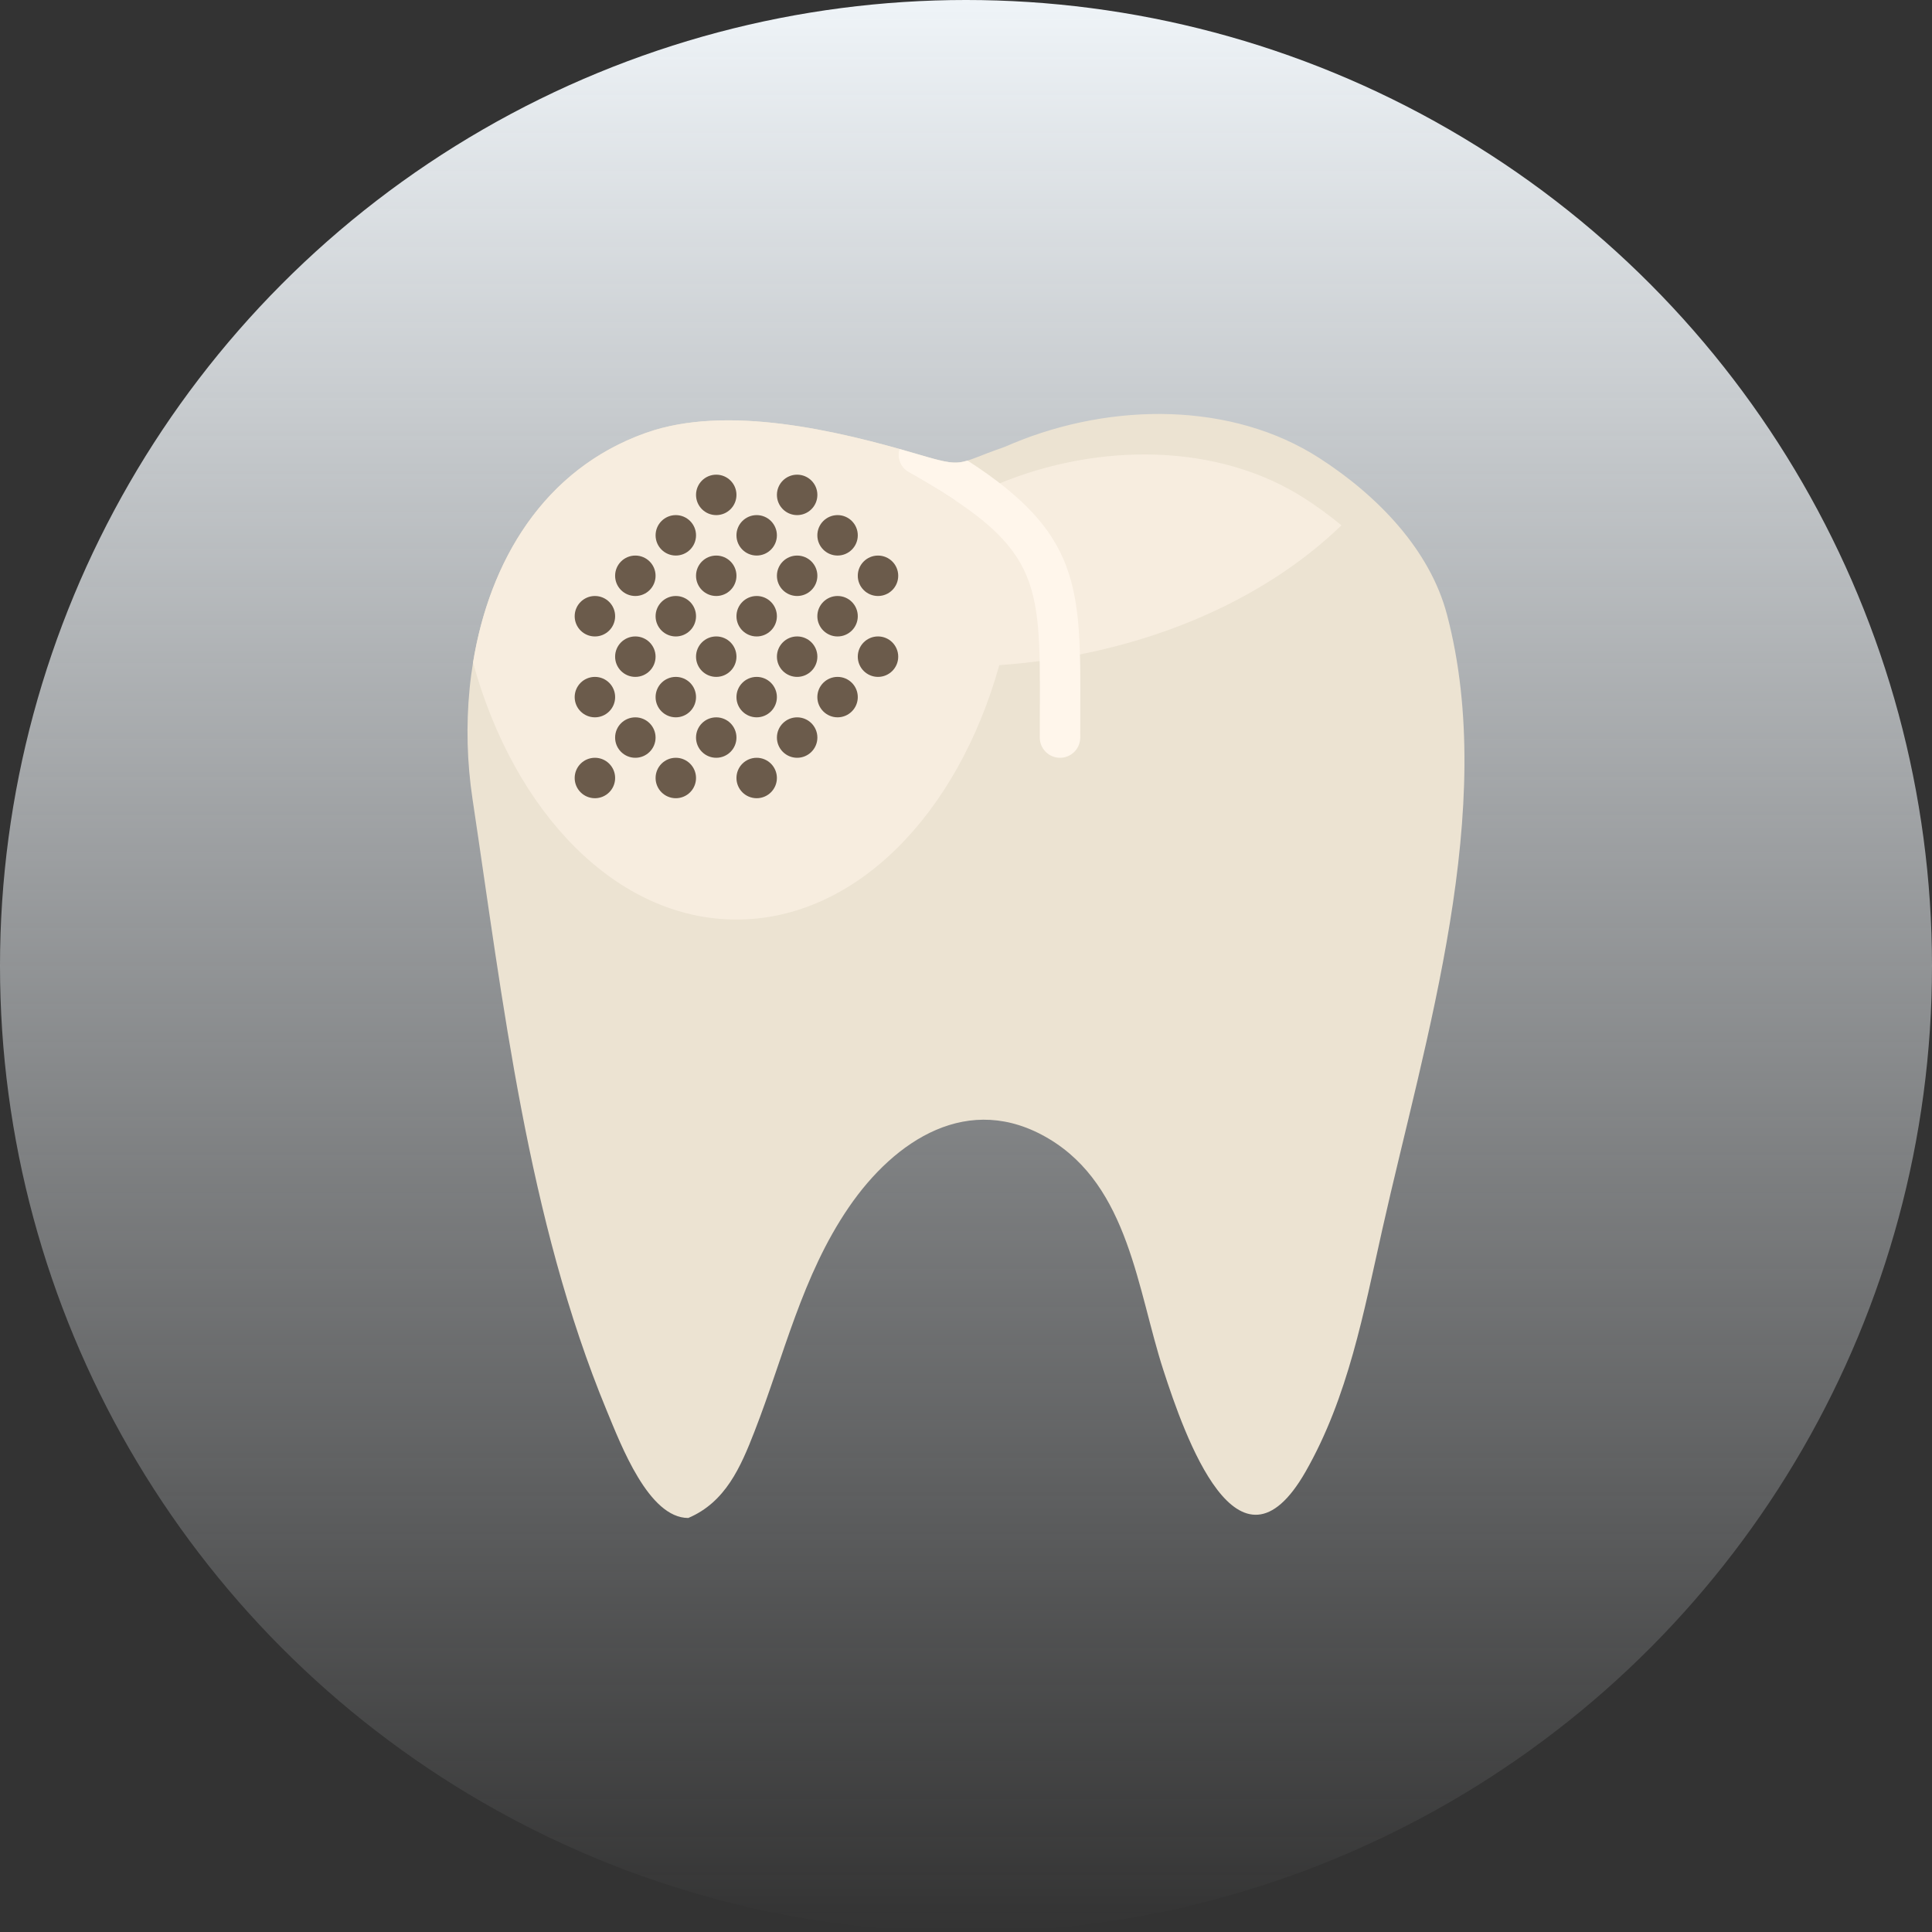 <?xml version="1.0" encoding="UTF-8"?> <svg xmlns="http://www.w3.org/2000/svg" width="84" height="84" viewBox="0 0 84 84" fill="none"><rect x="0" y="0" width="84" height="84" fill="#333333" stroke="none"/><circle cx="42" cy="42" r="42" fill="url(#paint0_linear_210_48)"></circle><g clip-path="url(#clip0_210_48)"><path d="M62.91 26.712C65.137 35.13 61.957 45.168 60.101 53.45C59.294 57.049 58.619 60.735 56.768 63.979C53.837 69.115 51.502 62.409 50.582 59.573C49.45 56.087 49.082 51.583 45.599 49.509C42.13 47.443 38.911 49.555 36.901 52.495C34.865 55.474 34.093 58.935 32.801 62.248C32.204 63.781 31.546 65.313 29.925 65.999C28.206 65.999 27.012 62.858 26.38 61.332C22.934 53.009 21.874 43.578 20.543 34.731C19.607 28.507 21.625 21.11 28.09 18.818C31.604 17.573 36.416 18.722 39.933 19.758C41.955 20.354 41.582 20.16 43.595 19.461C43.75 19.407 43.902 19.335 44.06 19.269C48.37 17.487 53.564 17.473 57.356 19.912C59.915 21.559 62.17 23.913 62.91 26.712Z" fill="#ECE3D2"></path><path d="M58.324 22.84C57.812 22.421 57.279 22.027 56.726 21.671C52.933 19.233 47.74 19.247 43.431 21.029C43.272 21.094 43.121 21.167 42.965 21.22C42.26 21.466 41.848 21.647 41.523 21.755C40.942 21.367 40.28 20.964 39.501 20.523C39.141 20.319 38.996 19.902 39.106 19.52C39.387 19.6 39.666 19.68 39.934 19.758C36.417 18.722 31.604 17.573 28.091 18.818C23.624 20.401 21.281 24.422 20.568 28.81C22.364 35.346 26.809 39.98 32.021 39.98C37.205 39.98 41.635 35.4 43.448 28.919C49.531 28.491 54.853 26.198 58.324 22.84Z" fill="#F7EDDF"></path><path d="M46.969 30.914C46.99 25.535 46.982 23.2 42.068 20.025C41.518 20.193 41.182 20.128 39.933 19.758C39.665 19.679 39.386 19.6 39.104 19.52C38.995 19.902 39.139 20.319 39.5 20.523C45.237 23.768 45.233 25.139 45.21 30.907L45.208 32.067C45.208 32.553 45.601 32.947 46.088 32.947C46.574 32.947 46.967 32.553 46.967 32.067L46.969 30.914Z" fill="#FFF6EB"></path><path d="M34.658 29.43C35.144 29.43 35.538 29.036 35.538 28.551C35.538 28.065 35.144 27.671 34.658 27.671C34.173 27.671 33.779 28.065 33.779 28.551C33.779 29.036 34.173 29.43 34.658 29.43Z" fill="#6B5B4B"></path><path d="M32.899 31.188C33.384 31.188 33.778 30.794 33.778 30.309C33.778 29.823 33.384 29.43 32.899 29.43C32.413 29.43 32.02 29.823 32.02 30.309C32.02 30.794 32.413 31.188 32.899 31.188Z" fill="#6B5B4B"></path><path d="M32.899 34.705C33.384 34.705 33.778 34.312 33.778 33.826C33.778 33.34 33.384 32.947 32.899 32.947C32.413 32.947 32.02 33.34 32.02 33.826C32.02 34.312 32.413 34.705 32.899 34.705Z" fill="#6B5B4B"></path><path d="M25.866 34.705C26.351 34.705 26.745 34.312 26.745 33.826C26.745 33.34 26.351 32.947 25.866 32.947C25.38 32.947 24.986 33.34 24.986 33.826C24.986 34.312 25.38 34.705 25.866 34.705Z" fill="#6B5B4B"></path><path d="M36.416 31.188C36.902 31.188 37.295 30.794 37.295 30.309C37.295 29.823 36.902 29.43 36.416 29.43C35.931 29.43 35.537 29.823 35.537 30.309C35.537 30.794 35.931 31.188 36.416 31.188Z" fill="#6B5B4B"></path><path d="M38.174 29.43C38.66 29.43 39.053 29.036 39.053 28.551C39.053 28.065 38.66 27.671 38.174 27.671C37.689 27.671 37.295 28.065 37.295 28.551C37.295 29.036 37.689 29.43 38.174 29.43Z" fill="#6B5B4B"></path><path d="M34.658 25.913C35.144 25.913 35.538 25.52 35.538 25.034C35.538 24.548 35.144 24.155 34.658 24.155C34.173 24.155 33.779 24.548 33.779 25.034C33.779 25.52 34.173 25.913 34.658 25.913Z" fill="#6B5B4B"></path><path d="M32.899 27.672C33.384 27.672 33.778 27.278 33.778 26.792C33.778 26.307 33.384 25.913 32.899 25.913C32.413 25.913 32.02 26.307 32.02 26.792C32.02 27.278 32.413 27.672 32.899 27.672Z" fill="#6B5B4B"></path><path d="M36.416 27.672C36.902 27.672 37.295 27.278 37.295 26.792C37.295 26.307 36.902 25.913 36.416 25.913C35.931 25.913 35.537 26.307 35.537 26.792C35.537 27.278 35.931 27.672 36.416 27.672Z" fill="#6B5B4B"></path><path d="M38.174 25.913C38.66 25.913 39.053 25.52 39.053 25.034C39.053 24.548 38.66 24.155 38.174 24.155C37.689 24.155 37.295 24.548 37.295 25.034C37.295 25.52 37.689 25.913 38.174 25.913Z" fill="#6B5B4B"></path><path d="M27.623 29.43C28.109 29.43 28.503 29.036 28.503 28.551C28.503 28.065 28.109 27.671 27.623 27.671C27.138 27.671 26.744 28.065 26.744 28.551C26.744 29.036 27.138 29.43 27.623 29.43Z" fill="#6B5B4B"></path><path d="M25.866 31.188C26.351 31.188 26.745 30.794 26.745 30.309C26.745 29.823 26.351 29.43 25.866 29.43C25.38 29.43 24.986 29.823 24.986 30.309C24.986 30.794 25.38 31.188 25.866 31.188Z" fill="#6B5B4B"></path><path d="M29.383 31.188C29.869 31.188 30.262 30.794 30.262 30.309C30.262 29.823 29.869 29.43 29.383 29.43C28.898 29.43 28.504 29.823 28.504 30.309C28.504 30.794 28.898 31.188 29.383 31.188Z" fill="#6B5B4B"></path><path d="M31.141 29.43C31.627 29.43 32.02 29.036 32.02 28.551C32.02 28.065 31.627 27.671 31.141 27.671C30.655 27.671 30.262 28.065 30.262 28.551C30.262 29.036 30.655 29.43 31.141 29.43Z" fill="#6B5B4B"></path><path d="M27.623 25.913C28.109 25.913 28.503 25.52 28.503 25.034C28.503 24.548 28.109 24.155 27.623 24.155C27.138 24.155 26.744 24.548 26.744 25.034C26.744 25.52 27.138 25.913 27.623 25.913Z" fill="#6B5B4B"></path><path d="M25.866 27.672C26.351 27.672 26.745 27.278 26.745 26.792C26.745 26.307 26.351 25.913 25.866 25.913C25.38 25.913 24.986 26.307 24.986 26.792C24.986 27.278 25.38 27.672 25.866 27.672Z" fill="#6B5B4B"></path><path d="M29.383 27.672C29.869 27.672 30.262 27.278 30.262 26.792C30.262 26.307 29.869 25.913 29.383 25.913C28.898 25.913 28.504 26.307 28.504 26.792C28.504 27.278 28.898 27.672 29.383 27.672Z" fill="#6B5B4B"></path><path d="M31.141 25.913C31.627 25.913 32.02 25.52 32.02 25.034C32.02 24.548 31.627 24.155 31.141 24.155C30.655 24.155 30.262 24.548 30.262 25.034C30.262 25.52 30.655 25.913 31.141 25.913Z" fill="#6B5B4B"></path><path d="M31.141 22.396C31.627 22.396 32.02 22.003 32.02 21.517C32.02 21.031 31.627 20.638 31.141 20.638C30.655 20.638 30.262 21.031 30.262 21.517C30.262 22.003 30.655 22.396 31.141 22.396Z" fill="#6B5B4B"></path><path d="M29.383 24.154C29.869 24.154 30.262 23.761 30.262 23.275C30.262 22.79 29.869 22.396 29.383 22.396C28.898 22.396 28.504 22.79 28.504 23.275C28.504 23.761 28.898 24.154 29.383 24.154Z" fill="#6B5B4B"></path><path d="M32.899 24.154C33.384 24.154 33.778 23.761 33.778 23.275C33.778 22.79 33.384 22.396 32.899 22.396C32.413 22.396 32.02 22.79 32.02 23.275C32.02 23.761 32.413 24.154 32.899 24.154Z" fill="#6B5B4B"></path><path d="M36.416 24.154C36.902 24.154 37.295 23.761 37.295 23.275C37.295 22.79 36.902 22.396 36.416 22.396C35.931 22.396 35.537 22.79 35.537 23.275C35.537 23.761 35.931 24.154 36.416 24.154Z" fill="#6B5B4B"></path><path d="M34.658 32.947C35.144 32.947 35.538 32.553 35.538 32.068C35.538 31.582 35.144 31.189 34.658 31.189C34.173 31.189 33.779 31.582 33.779 32.068C33.779 32.553 34.173 32.947 34.658 32.947Z" fill="#6B5B4B"></path><path d="M31.141 32.947C31.627 32.947 32.02 32.553 32.02 32.068C32.02 31.582 31.627 31.189 31.141 31.189C30.655 31.189 30.262 31.582 30.262 32.068C30.262 32.553 30.655 32.947 31.141 32.947Z" fill="#6B5B4B"></path><path d="M29.383 34.705C29.869 34.705 30.262 34.312 30.262 33.826C30.262 33.34 29.869 32.947 29.383 32.947C28.898 32.947 28.504 33.34 28.504 33.826C28.504 34.312 28.898 34.705 29.383 34.705Z" fill="#6B5B4B"></path><path d="M27.623 32.947C28.109 32.947 28.503 32.553 28.503 32.068C28.503 31.582 28.109 31.189 27.623 31.189C27.138 31.189 26.744 31.582 26.744 32.068C26.744 32.553 27.138 32.947 27.623 32.947Z" fill="#6B5B4B"></path><path d="M34.658 22.396C35.144 22.396 35.538 22.003 35.538 21.517C35.538 21.031 35.144 20.638 34.658 20.638C34.173 20.638 33.779 21.031 33.779 21.517C33.779 22.003 34.173 22.396 34.658 22.396Z" fill="#6B5B4B"></path></g><defs><linearGradient id="paint0_linear_210_48" x1="42" y1="0" x2="42" y2="84" gradientUnits="userSpaceOnUse"><stop stop-color="#EFF4F8"></stop><stop offset="1" stop-color="#EFF4F8" stop-opacity="0"></stop></linearGradient><clipPath id="clip0_210_48"><rect width="48" height="48" fill="white" transform="translate(18 18)"></rect></clipPath></defs></svg> 